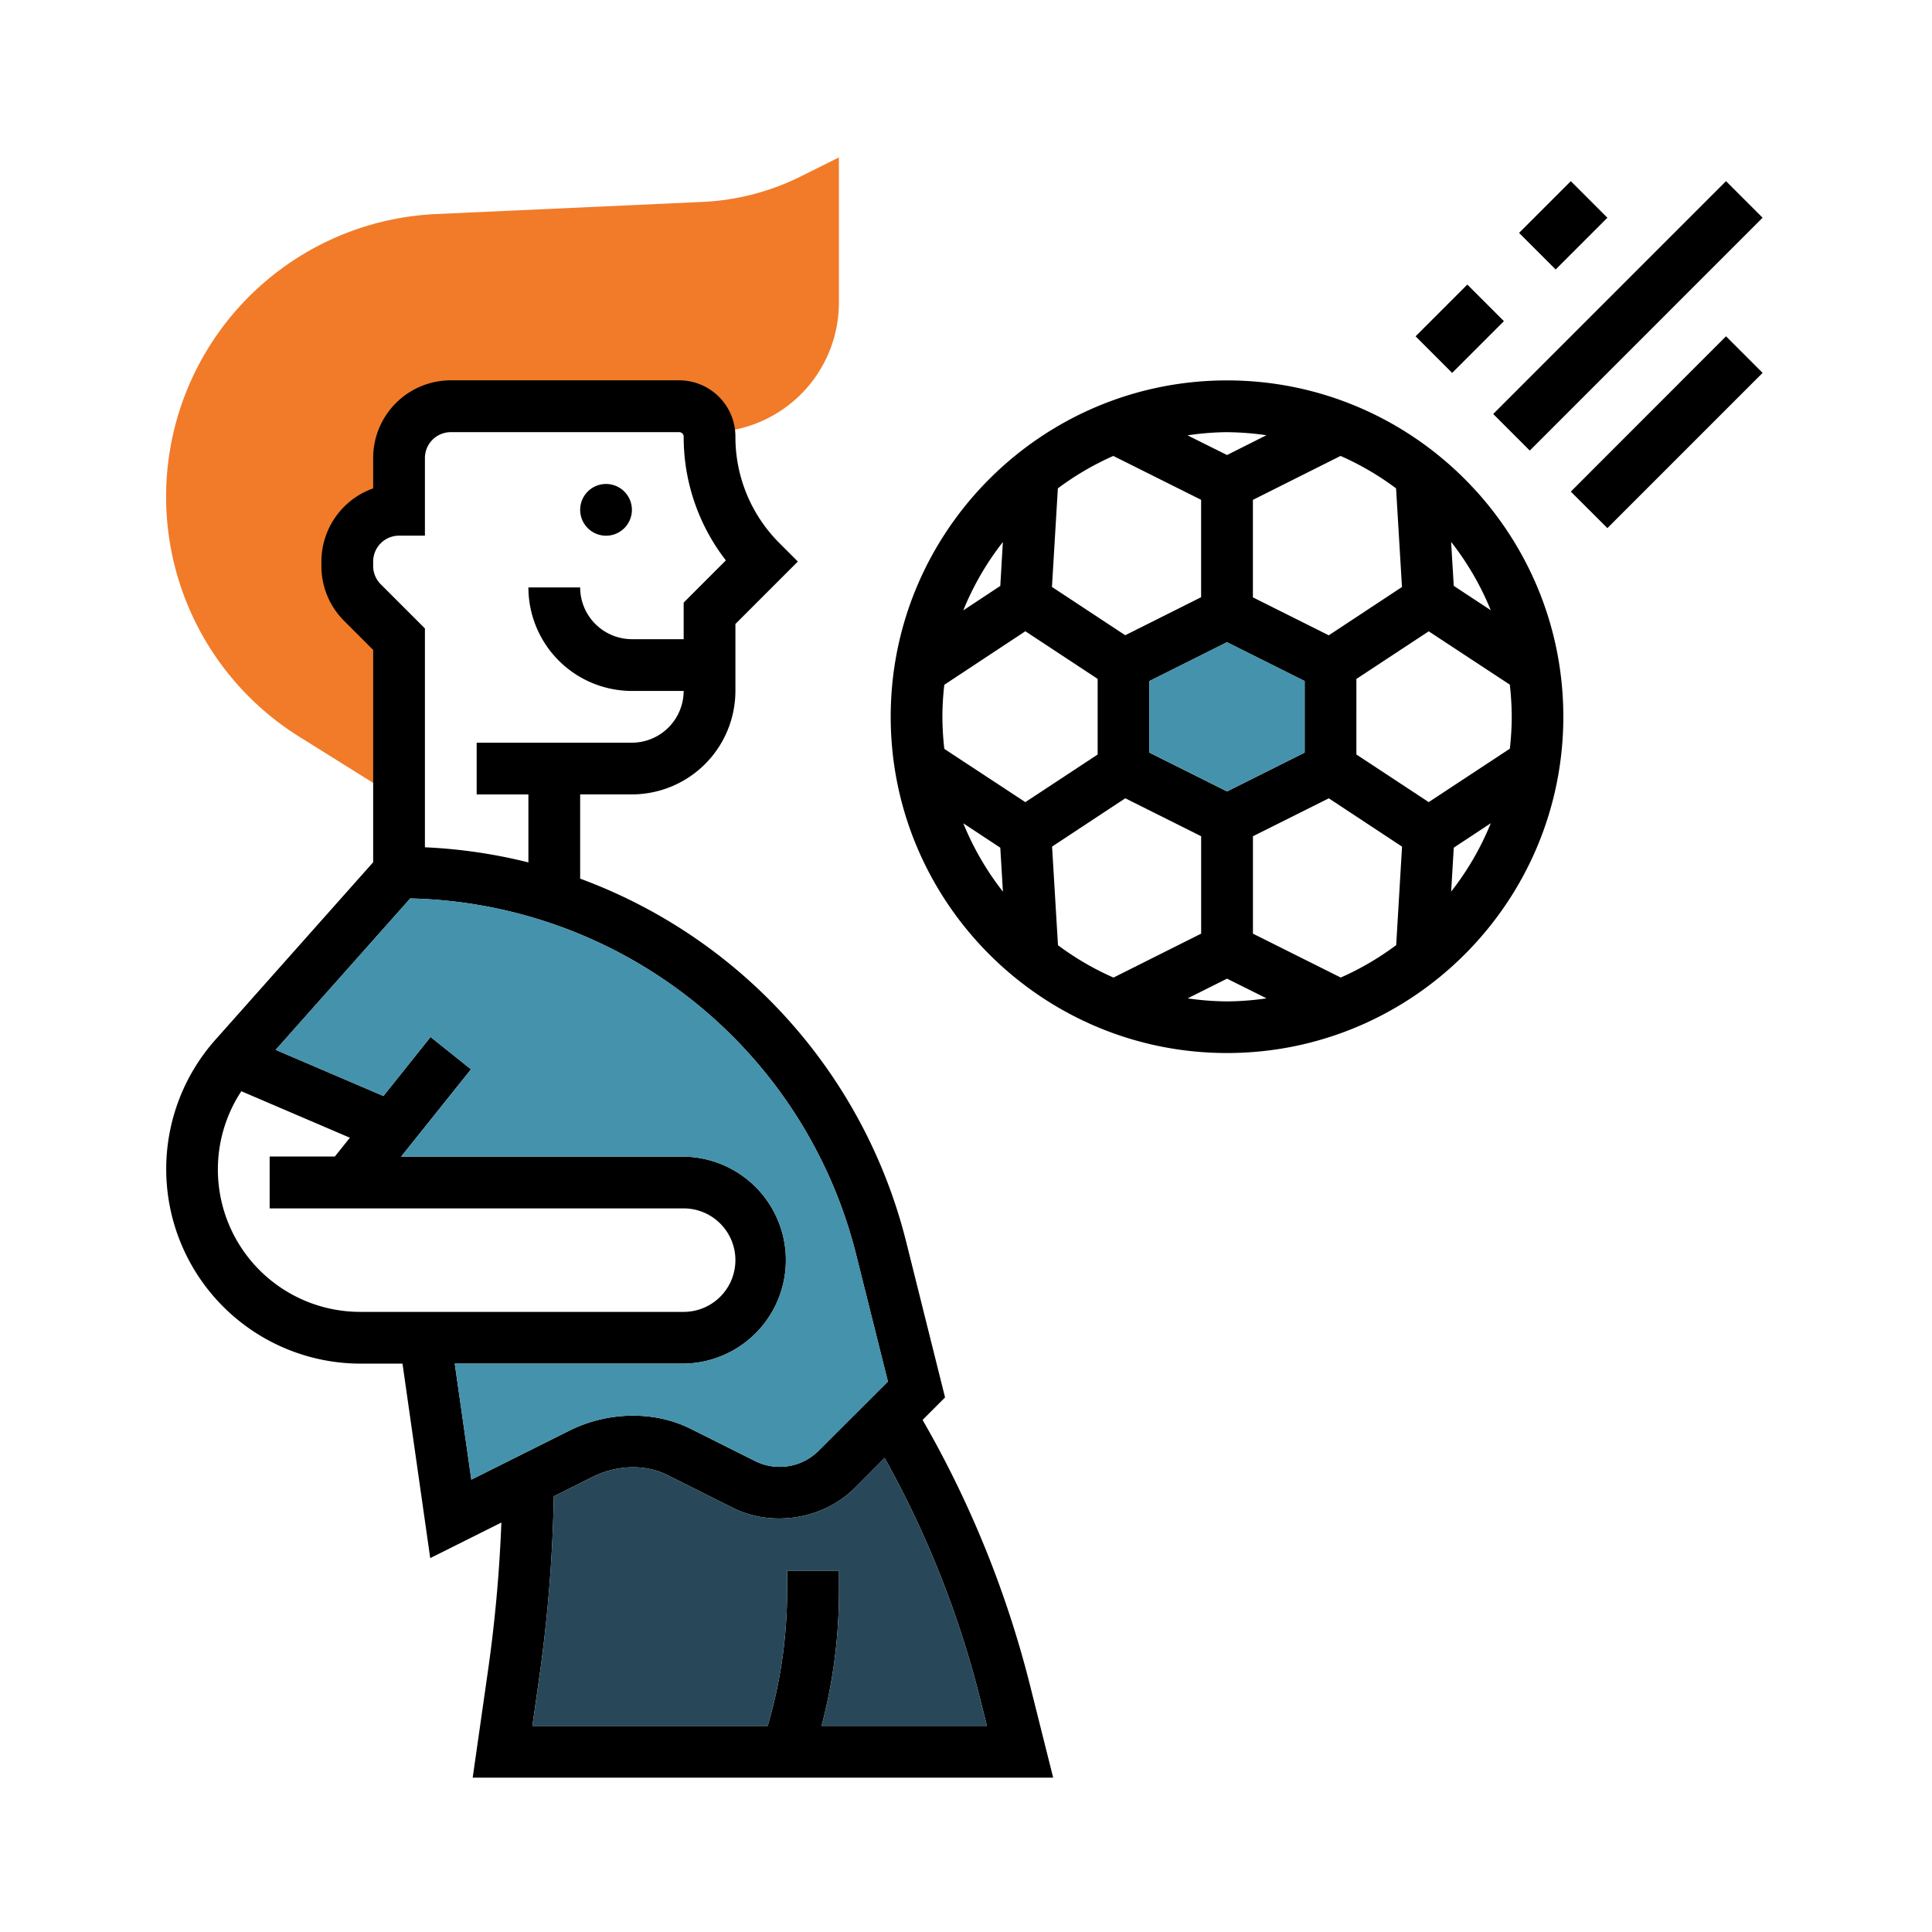 <?xml version="1.0" encoding="UTF-8"?> <svg xmlns="http://www.w3.org/2000/svg" id="Layer_1" data-name="Layer 1" viewBox="0 0 1080 1080"> <defs> <style>.cls-1{fill:#f17b29;}.cls-2{fill:#4492ab;}.cls-3{fill:#284859;}</style> </defs> <title>soccer</title> <path class="cls-1" d="M448,98.45a137.14,137.14,0,0,1-55.43,14.43l-148.73,6.77a158.16,158.16,0,0,0-76.63,292.13l55.83,34.89V357.29l-20.45-20.45a28.94,28.94,0,0,1-8.48-20.45V313.9A28.92,28.92,0,0,1,223.06,285V256A28.92,28.92,0,0,1,252,227.11H379.68a17,17,0,0,1,16.95,16.95c0,1.68.16,3.32.25,5l6.68-7.8a72.45,72.45,0,0,0,65.39-72V88Zm0,0Z"></path> <path d="M685.91,212.65c-103.67,0-188,84.35-188,188s84.36,188,188,188,188-84.35,188-188S789.59,212.65,685.91,212.65ZM833.34,341.12,812.66,327.5l-1.48-24.58A158.35,158.35,0,0,1,833.34,341.12ZM780.41,273l3.3,55.14-40.92,27-42.41-21.21V279.43l49-24.56A157.7,157.7,0,0,1,780.41,273Zm-51.1,107.71v40l-43.4,21.7-43.39-21.7v-40L685.91,359Zm-43.4-139.11a158.29,158.29,0,0,1,22,1.7l-22,11.06-22.07-11A157.58,157.58,0,0,1,685.91,241.58ZM591.35,273a159,159,0,0,1,31-18.13l49.08,24.53v54.45L629,355.1l-40.95-27ZM560.61,303l-1.44,24.54-20.7,13.67A158.68,158.68,0,0,1,560.61,303ZM538.49,460.23l20.68,13.63,1.47,24.57A158.79,158.79,0,0,1,538.49,460.23Zm-10.61-41.6a163.68,163.68,0,0,1-1.07-18,156.8,156.8,0,0,1,1.07-17.84l45.3-29.92,40.41,26.63v42.28l-40.42,26.62Zm63.54,109.75-3.31-55.13,40.93-27,42.41,21.2v54.46l-49,24.56A157.69,157.69,0,0,1,591.42,528.38Zm94.49,31.41a158.26,158.26,0,0,1-22-1.71l22-11,22.08,11A157.71,157.71,0,0,1,685.91,559.79Zm94.57-31.47a159,159,0,0,1-31,18.13l-49.08-24.53V467.47l42.41-21.2,40.94,27Zm30.73-29.93,1.45-24.53,20.7-13.67A158.51,158.51,0,0,1,811.21,498.39Zm-12.56-50-40.42-26.63V379.53l40.43-26.62L844,382.73a166.35,166.35,0,0,1,1.07,18A159.31,159.31,0,0,1,844,418.53Z"></path> <polygon class="cls-2" points="729.31 380.69 729.31 420.67 685.91 442.37 642.52 420.67 642.52 380.69 685.91 358.99 729.31 380.69"></polygon> <path d="M834.7,231.42,964.85,101.26l20.45,20.45L855.15,251.87Zm0,0Z"></path> <path d="M849.17,130.19l28.92-28.92,20.45,20.45-28.92,28.92Zm0,0Z"></path> <path d="M791.32,188l28.92-28.92,20.45,20.45-28.92,28.92Zm0,0Z"></path> <path d="M878.09,274.81,964.85,188l20.45,20.45-86.76,86.77Zm0,0Z"></path> <path d="M353.24,285a14.46,14.46,0,1,1-14.46-14.46A14.47,14.47,0,0,1,353.24,285Zm0,0Z"></path> <path d="M264.24,993.71H588.73l-13-51.86a581.19,581.19,0,0,0-60-148.1l12.56-12.58-21.67-86.74A291.8,291.8,0,0,0,324.31,491.17v-47.1h28.93a57.92,57.92,0,0,0,57.86-57.85V348.81L446,313.9l-10.22-10.23A83.7,83.7,0,0,1,411.1,244a31.09,31.09,0,0,0-.24-3.88,31.46,31.46,0,0,0-31.17-27.52H252A43.43,43.43,0,0,0,208.6,256V273a43.47,43.47,0,0,0-28.93,40.92v2.47a43.12,43.12,0,0,0,12.71,30.69l16.22,16.22V482l-88.24,99.28a108.77,108.77,0,0,0,81.31,181H225L240.5,871l39.77-19.89a803.17,803.17,0,0,1-7.39,82.14ZM547.7,948.86l4,15.92H459.26A295.83,295.83,0,0,0,469,890.11V878H440v12.12a266.5,266.5,0,0,1-10.86,74.67H297.6l3.91-27.45a829.42,829.42,0,0,0,8.08-100.89l21.68-10.85c12.93-6.47,29-7.51,41.88-1l36.57,18.32c22.06,11,50.63,6.33,68-11.06L494.51,815A551.87,551.87,0,0,1,547.7,948.86Zm-165.53-612v20.45H353.24a29,29,0,0,1-28.93-28.93H295.38a57.93,57.93,0,0,0,57.86,57.86h28.93a29,29,0,0,1-28.93,28.93H266.46v28.92h28.92v38a292.06,292.06,0,0,0-57.85-8.45V351.3l-24.69-24.69a14.41,14.41,0,0,1-4.24-10.24V313.9a14.5,14.5,0,0,1,14.46-14.47h14.47V256A14.48,14.48,0,0,1,252,241.58h127.7a2.48,2.48,0,0,1,2.48,2.47,112.4,112.4,0,0,0,23.58,69.2ZM201.67,733.35A79.59,79.59,0,0,1,134.9,610l60.69,26-8.41,10.5H150.74V675.5H382.17a28.92,28.92,0,1,1,0,57.85Zm61.81,93.78-9.27-64.85h128a57.86,57.86,0,0,0,0-115.71H224.23l39.06-48.82-22.6-18.08-26.36,33-60.23-25.8,75.23-84.63A262.89,262.89,0,0,1,478.61,701.45l17.73,70.85-39.05,39A30.84,30.84,0,0,1,422.64,817l-36.56-18.3c-20.92-10.44-46.81-9.42-67.74,1Z"></path> <path class="cls-3" d="M469,890.11V878H440v12.12a266.5,266.5,0,0,1-10.86,74.67H297.6l3.91-27.45a829.42,829.42,0,0,0,8.08-100.89l21.68-10.85c12.93-6.47,29-7.51,41.88-1l36.57,18.32c22.06,11,50.63,6.33,68-11.06L494.51,815A551.87,551.87,0,0,1,547.7,948.86l4,15.92H459.26A295.83,295.83,0,0,0,469,890.11Z"></path> <path class="cls-2" d="M496.34,772.3l-39.05,39A30.84,30.84,0,0,1,422.64,817l-36.56-18.3c-20.92-10.44-46.81-9.42-67.74,1l-54.86,27.43-9.27-64.85h128a57.86,57.86,0,0,0,0-115.71H224.23l39.06-48.82-22.6-18.08-26.36,33-60.23-25.8,75.23-84.63A262.89,262.89,0,0,1,478.61,701.45Z"></path> </svg> 